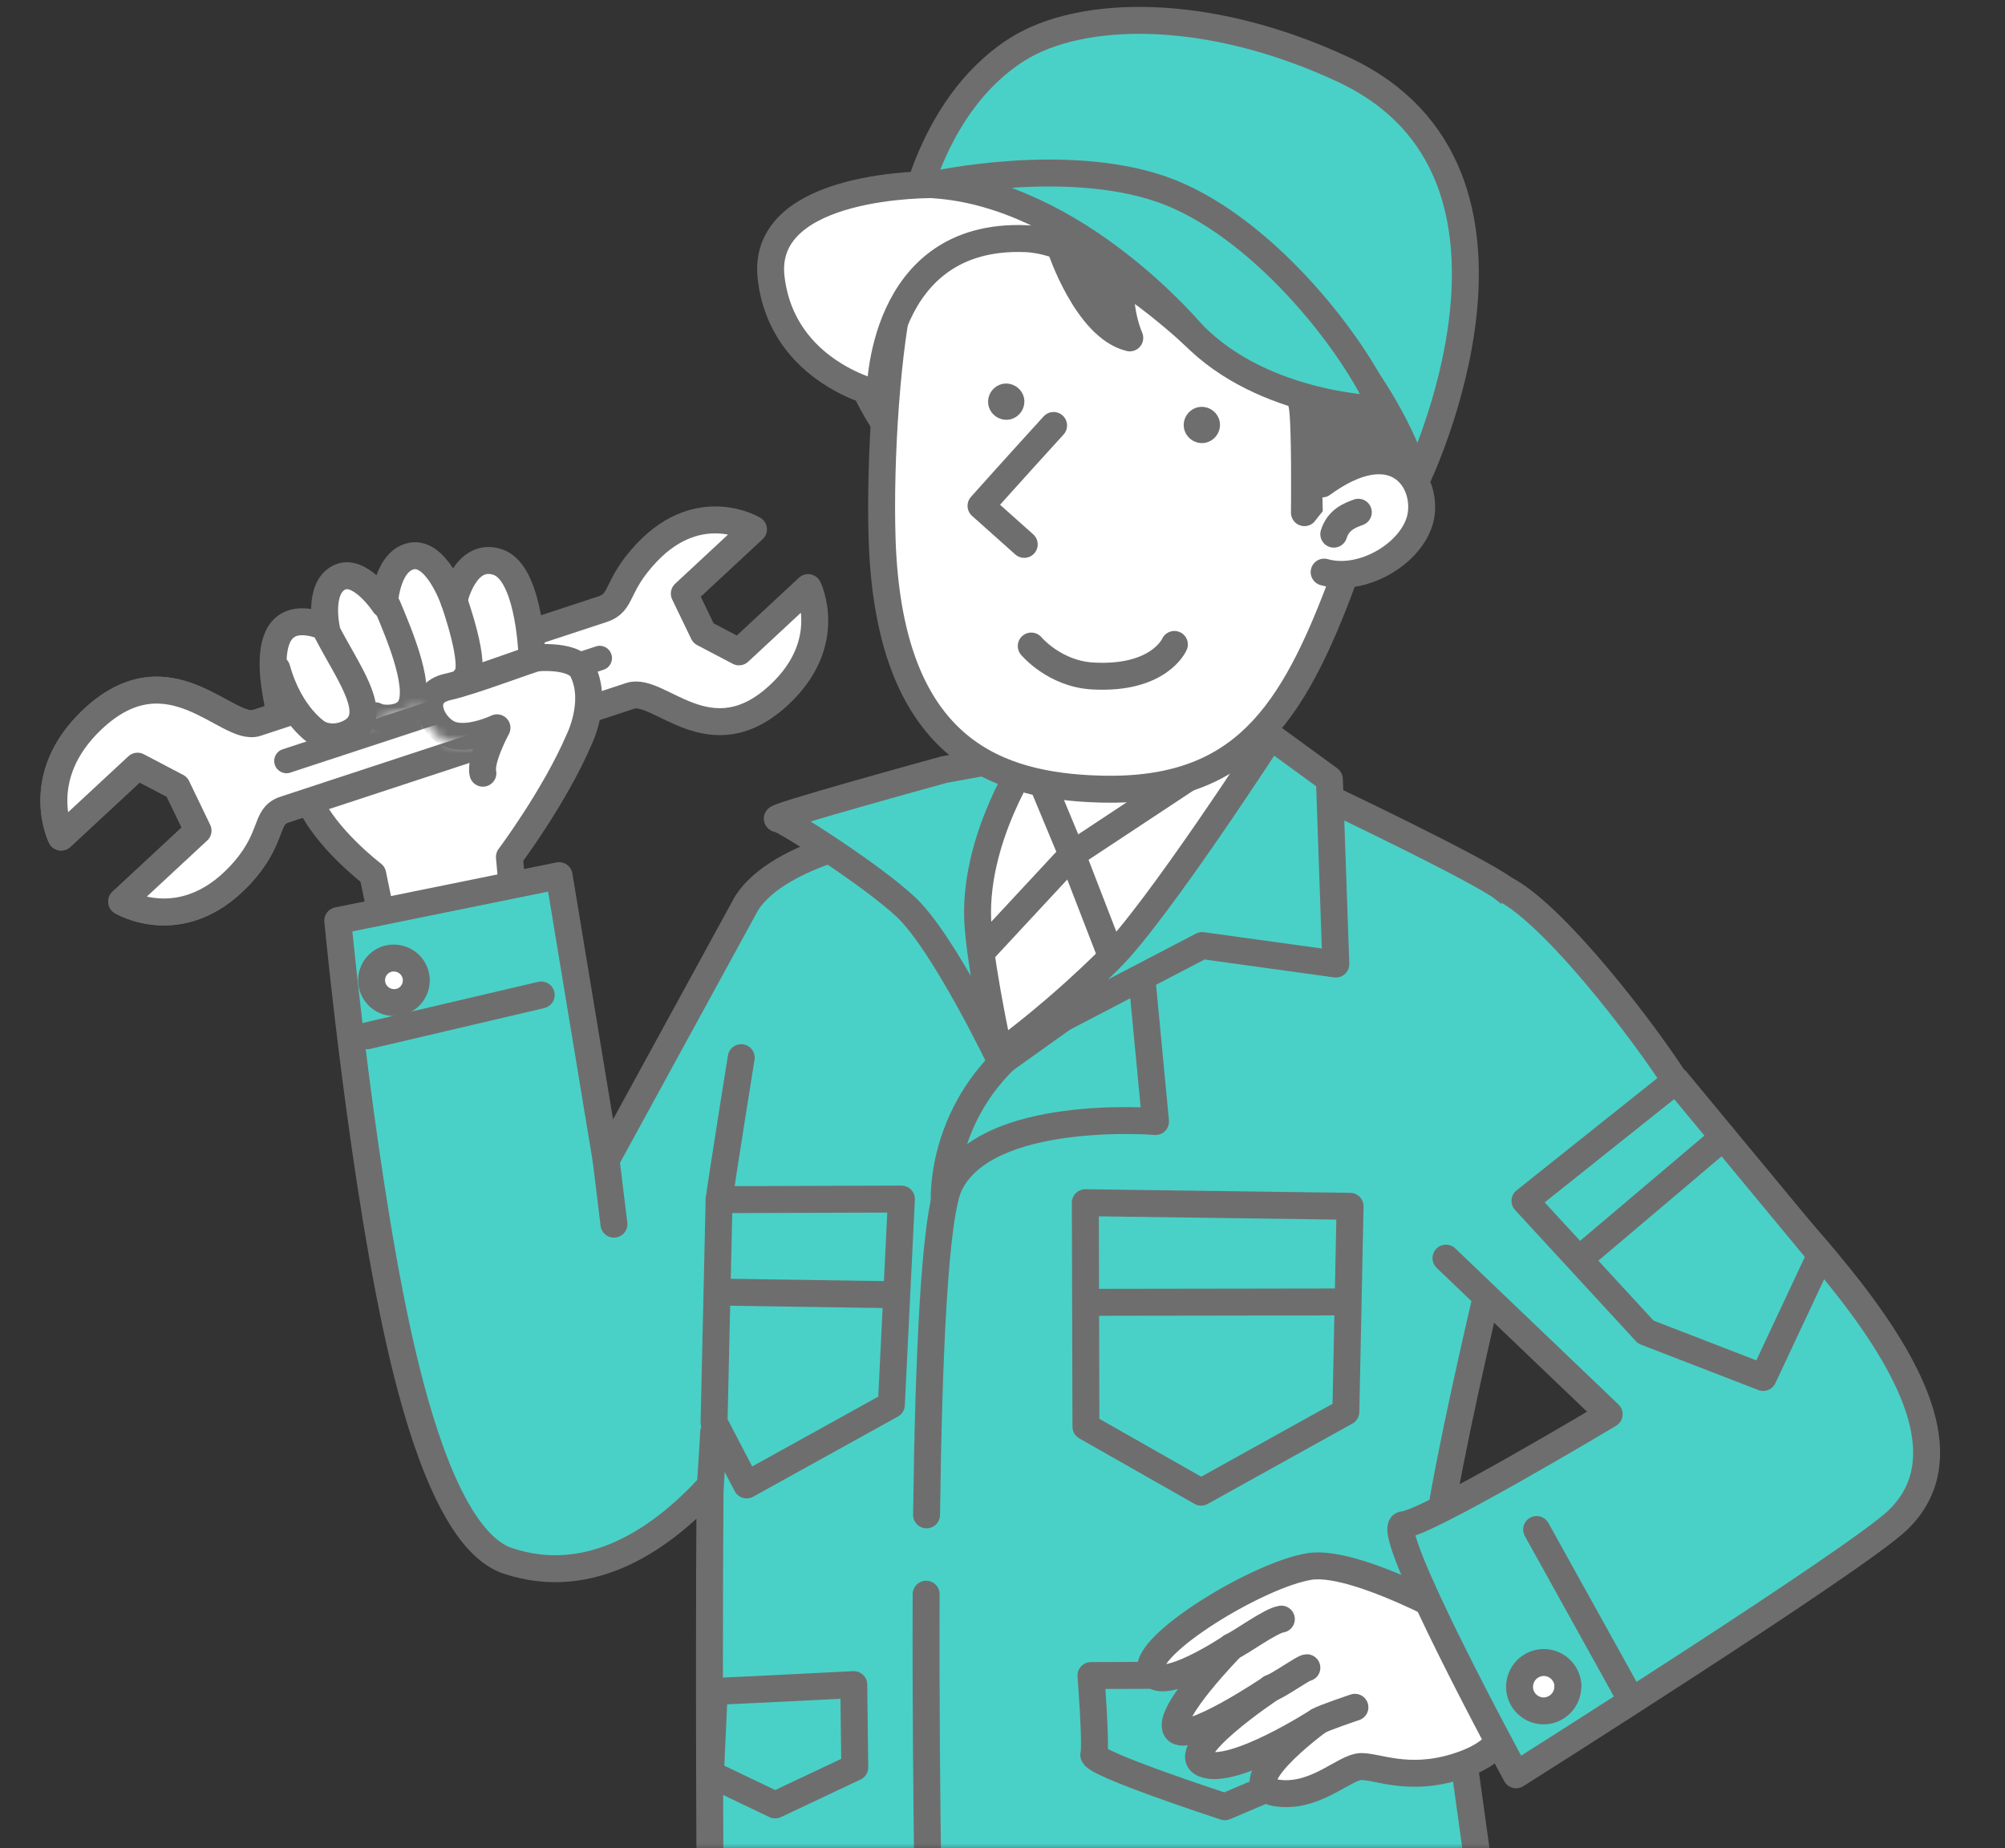 <svg width="217" height="200" viewBox="0 0 217 200" fill="none" xmlns="http://www.w3.org/2000/svg">
<rect x="0" y="0" width="217" height="200" fill="#333333" stroke="none"/>
<g clip-path="url(#clip0_786_852)">
<mask id="mask0_786_852" style="mask-type:luminance" maskUnits="userSpaceOnUse" x="0" y="-16" width="216" height="217">
<path d="M215.236 -15.217H0.809V200.457H215.236V-15.217Z" fill="white"/>
</mask>
<g mask="url(#mask0_786_852)">
<path d="M30.79 87.609L68.21 75.305C71.365 74.261 76.869 82.196 84.375 75.152C90.402 69.5 87.465 63.587 87.465 63.587L79.981 70.544L76.13 68.522L74.063 64.239L81.547 57.283C81.547 57.283 75.738 53.783 70.038 59.761C66.513 63.478 67.471 65.196 65.186 65.935L27.766 78.239C24.611 79.283 18.324 70.044 10.035 77.826C3.378 84.066 6.619 90.587 6.619 90.587L14.886 82.913L19.151 85.152L21.435 89.891L13.168 97.566C13.168 97.566 19.586 101.435 25.873 94.826C29.768 90.718 28.506 88.37 30.79 87.609Z" fill="white"/>
<path d="M30.79 87.609L68.21 75.305C71.365 74.261 76.869 82.196 84.375 75.152C90.402 69.5 87.465 63.587 87.465 63.587L79.981 70.544L76.13 68.522L74.063 64.239L81.547 57.283C81.547 57.283 75.738 53.783 70.038 59.761C66.513 63.478 67.471 65.196 65.186 65.935L27.766 78.239C24.611 79.283 18.324 70.044 10.035 77.826C3.378 84.066 6.619 90.587 6.619 90.587L14.886 82.913L19.151 85.152L21.435 89.891L13.168 97.566C13.168 97.566 19.586 101.435 25.873 94.826C29.768 90.718 28.506 88.37 30.79 87.609Z" stroke="#6F6E6E" stroke-width="2.916" stroke-linecap="round" stroke-linejoin="round"/>
<path d="M29.746 82.761C29.507 82.066 29.899 81.305 30.595 81.088L64.491 69.957C65.187 69.718 65.948 70.109 66.166 70.805C66.405 71.501 66.014 72.261 65.317 72.479L31.422 83.609C30.725 83.849 29.964 83.457 29.746 82.761Z" fill="#6F6E6E"/>
<path d="M63.162 72.805C62.488 70.739 57.962 71.174 57.593 71.239C57.527 69.609 57.071 61.892 53.872 60.826C50.283 59.631 49.13 65 49.13 65C49.13 65 47.172 59.305 44.278 60.239C41.754 61.066 41.602 65.413 41.602 65.413C41.602 65.413 38.926 61.326 36.663 62.522C34.401 63.718 35.315 67.913 35.315 67.913C35.315 67.913 32.465 66.5 30.811 67.913C27.461 70.783 31.681 82.348 33.4 86.5C35.119 90.652 40.34 94.609 40.34 94.609L42.342 104.326L55.961 101.979L55.134 92.739C55.134 92.739 60.008 86.239 62.662 80.066C62.662 80.066 64.663 76.087 63.141 72.761" fill="white"/>
<path d="M63.162 72.805C62.488 70.739 57.962 71.174 57.593 71.239C57.527 69.609 57.071 61.892 53.872 60.826C50.283 59.631 49.13 65 49.13 65C49.13 65 47.172 59.305 44.278 60.239C41.754 61.066 41.602 65.413 41.602 65.413C41.602 65.413 38.926 61.326 36.663 62.522C34.401 63.718 35.315 67.913 35.315 67.913C35.315 67.913 32.465 66.5 30.811 67.913C27.461 70.783 31.681 82.348 33.4 86.5C35.119 90.652 40.34 94.609 40.34 94.609L42.342 104.326L55.961 101.979L55.134 92.739C55.134 92.739 60.008 86.239 62.662 80.066C62.662 80.066 64.663 76.087 63.141 72.761L63.162 72.805Z" stroke="#6F6E6E" stroke-width="2.916" stroke-linecap="round" stroke-linejoin="round"/>
<path d="M49.131 65C49.131 65 51.72 72.217 50.393 73.348L49.131 65Z" fill="white"/>
<path d="M49.131 65C49.131 65 51.72 72.217 50.393 73.348" stroke="#6F6E6E" stroke-width="2.916" stroke-linecap="round" stroke-linejoin="round"/>
<path d="M40.625 77.457C40.973 77.761 43.127 78.022 44.15 76.913C45.89 74.978 43.301 68.826 41.909 65.543" fill="white"/>
<path d="M40.625 77.457C40.973 77.761 43.127 78.022 44.15 76.913C45.89 74.978 43.301 68.826 41.909 65.543" stroke="#6F6E6E" stroke-width="2.916" stroke-linecap="round" stroke-linejoin="round"/>
<path d="M52.264 83.674C51.916 82.196 53.787 78.761 53.787 78.761C53.787 78.761 50.632 80.283 48.652 79.435C46.672 78.587 45.128 75.109 48.413 74.348C51.241 73.718 57.812 71.152 58.312 71.152" stroke="#6F6E6E" stroke-width="2.916" stroke-linecap="round" stroke-linejoin="round"/>
<path d="M162.763 96.174C160.044 94.087 143.727 86.326 143.618 86.283C141.899 85.739 109.135 86.718 105.436 86.609C97.8 86.391 93.557 87.478 89.837 91.935C86.421 93.109 82.636 94.935 80.83 97.696L65.601 125.544L60.51 94.761L36.557 99.63C36.557 99.63 39.32 128.826 43.671 147C45.716 155.565 49.327 167.044 54.962 168.913C64.1 171.957 71.867 166.261 76.849 160.804C76.805 167.109 76.784 173.587 76.784 179.761C76.784 201.978 76.958 220.587 76.958 220.587C76.958 220.587 87.27 222.435 107.721 222.631C128.867 222.848 162.393 219.152 162.393 219.152C162.393 219.152 155.432 168.957 155.279 168.087C157.259 153 165.113 123.978 166.266 115.761C166.875 111.5 169.986 101.739 162.763 96.174Z" fill="#49D1C8"/>
<path d="M162.763 96.174C160.044 94.087 143.727 86.326 143.618 86.283C141.899 85.739 109.135 86.718 105.436 86.609C97.8 86.391 93.557 87.478 89.837 91.935C86.421 93.109 82.636 94.935 80.83 97.696L65.601 125.544L60.51 94.761L36.557 99.63C36.557 99.63 39.32 128.826 43.671 147C45.716 155.565 49.327 167.044 54.962 168.913C64.1 171.957 71.867 166.261 76.849 160.804C76.805 167.109 76.784 173.587 76.784 179.761C76.784 201.978 76.958 220.587 76.958 220.587C76.958 220.587 87.27 222.435 107.721 222.631C128.867 222.848 162.393 219.152 162.393 219.152C162.393 219.152 155.432 168.957 155.279 168.087C157.259 153 165.113 123.978 166.266 115.761C166.875 111.5 169.986 101.739 162.763 96.174Z" stroke="#6F6E6E" stroke-width="2.916" stroke-linecap="round" stroke-linejoin="round"/>
<path d="M132.63 68.718C132.63 68.718 130.672 82.674 134 88.653C137.329 94.631 137.025 94.5 137.025 94.5L108.35 114.957L102.367 93.087C102.367 93.087 106.74 94.174 111.287 86.718C115.834 79.261 113.702 68.74 113.702 68.74" fill="white"/>
<path d="M132.63 68.718C132.63 68.718 130.672 82.674 134 88.653C137.329 94.631 137.025 94.5 137.025 94.5L108.35 114.957L102.367 93.087C102.367 93.087 106.74 94.174 111.287 86.718C115.834 79.261 113.702 68.74 113.702 68.74" stroke="#6F6E6E" stroke-width="2.916" stroke-linecap="round" stroke-linejoin="round"/>
<path d="M100.236 172.522C100.149 195.044 100.671 217.566 100.671 217.566" stroke="#6F6E6E" stroke-width="2.916" stroke-linecap="round" stroke-linejoin="round"/>
<path d="M123.691 106.935L125.061 121.37C125.061 121.37 106.743 119.87 102.761 128.218C101.151 131.609 100.499 146.913 100.281 163.935" stroke="#6F6E6E" stroke-width="2.916" stroke-linecap="round" stroke-linejoin="round"/>
<path d="M134.587 80.218L116.029 92.479L121.294 106.087L139.286 86.218L134.587 80.218Z" fill="white"/>
<path d="M134.587 80.218L116.029 92.479L121.294 106.087L139.286 86.218L134.587 80.218Z" stroke="#6F6E6E" stroke-width="2.916" stroke-linecap="round" stroke-linejoin="round"/>
<path d="M111.505 81.609L116.03 92.479L105.043 104.305L106.566 89.501L111.505 81.609Z" fill="white"/>
<path d="M111.505 81.609L116.03 92.479L105.043 104.305L106.566 89.501L111.505 81.609Z" stroke="#6F6E6E" stroke-width="2.916" stroke-linecap="round" stroke-linejoin="round"/>
<path d="M144.576 104.327L143.879 84.327L137.527 79.696C137.527 79.696 125.213 98.718 120.144 103.74C114.291 109.544 109.266 113.196 109.266 113.196L130.108 102.327L144.576 104.327Z" fill="#49D1C8"/>
<path d="M144.576 104.327L143.879 84.327L137.527 79.696C137.527 79.696 125.213 98.718 120.144 103.74C114.291 109.544 109.266 113.196 109.266 113.196L130.108 102.327L144.576 104.327Z" stroke="#6F6E6E" stroke-width="2.916" stroke-linecap="round" stroke-linejoin="round"/>
<path d="M102.194 129.979C102.194 129.979 101.563 118.805 112.441 111.718" stroke="#6F6E6E" stroke-width="2.916" stroke-linecap="round" stroke-linejoin="round"/>
<path d="M105.872 100.457C105.045 90.936 111.528 81.588 111.528 81.588L102.195 83.284C102.195 83.284 82.549 88.675 84.224 88.61C84.746 88.588 94.189 94.566 98.018 98.131C102.151 101.979 108.352 114.936 108.352 114.936C108.352 114.936 106.329 105.892 105.872 100.436" fill="#49D1C8"/>
<path d="M105.872 100.457C105.045 90.936 111.528 81.588 111.528 81.588L102.195 83.284C102.195 83.284 82.549 88.675 84.224 88.61C84.746 88.588 94.189 94.566 98.018 98.131C102.151 101.979 108.352 114.936 108.352 114.936C108.352 114.936 106.329 105.892 105.872 100.436V100.457Z" stroke="#6F6E6E" stroke-width="2.916" stroke-linecap="round" stroke-linejoin="round"/>
<path d="M118.074 181.326L148.141 181.218L147.793 189.044L132.564 195.522C132.564 195.522 118.096 190.805 118.379 189.87C118.662 188.913 118.074 181.326 118.074 181.326Z" stroke="#6F6E6E" stroke-width="2.916" stroke-linecap="round" stroke-linejoin="round"/>
<path d="M77.304 183.044C79.175 182.979 92.403 182.305 92.403 182.305L92.511 191.261L83.896 195.326L76.891 191.979L77.304 183.044Z" stroke="#6F6E6E" stroke-width="2.916" stroke-linecap="round" stroke-linejoin="round"/>
<path d="M161.196 176.87C161.196 176.87 147.272 168.631 141.724 169.522C136.155 170.413 123.754 178 124.559 180.783C125.364 183.544 133.283 178.218 133.283 178.218C133.283 178.218 126.191 185.457 127.3 187.152C128.41 188.87 137.547 182.696 137.547 182.696C137.547 182.696 127.126 189.609 130.324 190.892C133.522 192.174 142.66 186.261 142.66 186.261C142.66 186.261 132.565 193.631 138.657 194.087C142.595 194.392 145.553 191.218 147.294 191.174C149.034 191.131 152.363 192.805 157.541 191.218C162.719 189.631 162.523 187.326 162.523 187.326L169.833 183.935L166.396 175.674L161.196 176.913V176.87Z" fill="white"/>
<path d="M161.196 176.87C161.196 176.87 147.272 168.631 141.724 169.522C136.155 170.413 123.754 178 124.559 180.783C125.364 183.544 133.283 178.218 133.283 178.218C133.283 178.218 126.191 185.457 127.3 187.152C128.41 188.87 137.547 182.696 137.547 182.696C137.547 182.696 127.126 189.609 130.324 190.892C133.522 192.174 142.66 186.261 142.66 186.261C142.66 186.261 132.565 193.631 138.657 194.087C142.595 194.392 145.553 191.218 147.294 191.174C149.034 191.131 152.363 192.805 157.541 191.218C162.719 189.631 162.523 187.326 162.523 187.326L169.833 183.935L166.396 175.674L161.196 176.913V176.87Z" stroke="#6F6E6E" stroke-width="2.916" stroke-linecap="round" stroke-linejoin="round"/>
<path d="M133.283 178.197C134.24 177.805 137.526 175.37 138.679 175.218L133.283 178.197Z" fill="white"/>
<path d="M133.283 178.197C134.24 177.805 137.526 175.37 138.679 175.218" stroke="#6F6E6E" stroke-width="2.916" stroke-linecap="round" stroke-linejoin="round"/>
<path d="M137.547 182.674C138.352 182.435 141.071 180.479 141.441 180.479L137.547 182.674Z" fill="white"/>
<path d="M137.547 182.674C138.352 182.435 141.071 180.479 141.441 180.479" stroke="#6F6E6E" stroke-width="2.916" stroke-linecap="round" stroke-linejoin="round"/>
<path d="M142.66 186.261C143.248 185.892 146.642 184.761 146.642 184.761L142.66 186.261Z" fill="white"/>
<path d="M142.66 186.261C143.248 185.892 146.642 184.761 146.642 184.761" stroke="#6F6E6E" stroke-width="2.916" stroke-linecap="round" stroke-linejoin="round"/>
<path d="M162.761 96.174C168.701 99.109 180.188 114.631 182.298 118.609C186.41 126.305 218.479 151.87 205.403 164.5C200.9 168.826 164.088 192.066 164.088 192.066C164.088 192.066 149.425 165.087 151.883 165C154.32 164.913 174.161 153.044 174.161 153.044L156.496 136.153" fill="#49D1C8"/>
<path d="M162.761 96.174C168.701 99.109 180.188 114.631 182.298 118.609C186.41 126.305 218.479 151.87 205.403 164.5C200.9 168.826 164.088 192.066 164.088 192.066C164.088 192.066 149.425 165.087 151.883 165C154.32 164.913 174.161 153.044 174.161 153.044L156.496 136.153" stroke="#6F6E6E" stroke-width="2.916" stroke-linecap="round" stroke-linejoin="round"/>
<path d="M181.407 116.913L165.047 129.957L178.122 144.152L190.828 149.065L197.05 135.804L181.407 116.913Z" fill="#49D1C8"/>
<path d="M181.407 116.913L165.047 129.957L178.122 144.152L190.828 149.065L197.05 135.804L181.407 116.913Z" stroke="#6F6E6E" stroke-width="2.916" stroke-linecap="round" stroke-linejoin="round"/>
<path d="M171.855 135.478L185.518 123.913" stroke="#6F6E6E" stroke-width="2.916" stroke-linecap="round" stroke-linejoin="round"/>
<path d="M166.309 165.522L176.382 183.675" stroke="#6F6E6E" stroke-width="2.916" stroke-linecap="round" stroke-linejoin="round"/>
<path d="M169.682 182.435C169.725 183.892 168.594 185.087 167.158 185.152C165.722 185.196 164.504 184.065 164.46 182.631C164.417 181.174 165.548 179.979 166.984 179.913C168.442 179.87 169.638 181 169.703 182.435" fill="white"/>
<path d="M169.682 182.435C169.725 183.892 168.594 185.087 167.158 185.152C165.722 185.196 164.504 184.065 164.46 182.631C164.417 181.174 165.548 179.979 166.984 179.913C168.442 179.87 169.638 181 169.703 182.435H169.682Z" stroke="#6F6E6E" stroke-width="2.916" stroke-linecap="round" stroke-linejoin="round"/>
<path d="M117.465 130.153L146.118 130.544L145.661 152.783L129.996 161.479L117.53 154.392L117.465 130.153Z" stroke="#6F6E6E" stroke-width="2.916" stroke-linecap="round" stroke-linejoin="round"/>
<path d="M117.684 140.935L145.858 140.892" stroke="#6F6E6E" stroke-width="2.916" stroke-linecap="round" stroke-linejoin="round"/>
<path d="M77.827 129.826L97.56 129.761L96.472 152.022L80.808 160.696L77.283 153.935L77.827 129.826Z" stroke="#6F6E6E" stroke-width="2.916" stroke-linecap="round" stroke-linejoin="round"/>
<path d="M77.869 139.827L96.666 140.11" stroke="#6F6E6E" stroke-width="2.916" stroke-linecap="round" stroke-linejoin="round"/>
<path d="M80.221 114.457C80.221 114.457 78.154 127.348 77.828 129.826L80.221 114.457Z" fill="white"/>
<path d="M80.221 114.457C80.221 114.457 78.154 127.348 77.828 129.826" stroke="#6F6E6E" stroke-width="2.916" stroke-linecap="round" stroke-linejoin="round"/>
<path d="M77.238 154.979C77.238 155.479 76.738 162.913 76.738 162.913L77.238 154.979Z" fill="white"/>
<path d="M77.238 154.979C77.238 155.479 76.738 162.913 76.738 162.913" stroke="#6F6E6E" stroke-width="2.916" stroke-linecap="round" stroke-linejoin="round"/>
<path d="M65.6 125.544L66.447 132.479" stroke="#6F6E6E" stroke-width="2.916" stroke-linecap="round" stroke-linejoin="round"/>
<path d="M45.041 106.37C44.889 107.696 43.692 108.653 42.365 108.479C41.038 108.327 40.08 107.131 40.233 105.805C40.385 104.479 41.582 103.522 42.909 103.696C44.236 103.848 45.193 105.044 45.041 106.37Z" fill="white"/>
<path d="M45.041 106.37C44.889 107.696 43.692 108.653 42.365 108.479C41.038 108.327 40.08 107.131 40.233 105.805C40.385 104.479 41.582 103.522 42.909 103.696C44.236 103.848 45.193 105.044 45.041 106.37Z" stroke="#6F6E6E" stroke-width="2.916" stroke-linecap="round" stroke-linejoin="round"/>
<path d="M39.754 112.087L58.573 107.674" stroke="#6F6E6E" stroke-width="2.916" stroke-linecap="round" stroke-linejoin="round"/>
<path d="M91.946 25.675C91.881 25.957 91.794 26.24 91.728 26.544C88.9 39.175 97.885 48.631 97.885 48.631L107.915 16.479C107.915 16.479 91.315 23.153 91.924 25.696" fill="#6F6E6E"/>
<path d="M91.946 25.675C91.881 25.957 91.794 26.24 91.728 26.544C88.9 39.175 97.885 48.631 97.885 48.631L107.915 16.479C107.915 16.479 91.315 23.153 91.924 25.696L91.946 25.675Z" stroke="#6F6E6E" stroke-width="2.916" stroke-linecap="round" stroke-linejoin="round"/>
<path d="M97.602 30.957C96.035 37.13 95.187 49.587 95.47 58.391C96.21 80.5 107.175 84.783 117.879 85.348C133.608 86.196 139.374 78.348 144.791 64.239C147.489 57.239 149.534 44.957 147.663 36.587C145.792 28.196 131.215 13.957 118.488 16.783C105.76 19.609 100.409 19.783 97.58 30.957" fill="white"/>
<path d="M97.602 30.957C96.035 37.13 95.187 49.587 95.47 58.391C96.21 80.5 107.175 84.783 117.879 85.348C133.608 86.196 139.374 78.348 144.791 64.239C147.489 57.239 149.534 44.957 147.663 36.587C145.792 28.196 131.215 13.957 118.488 16.783C105.76 19.609 100.409 19.783 97.58 30.957H97.602Z" stroke="#6F6E6E" stroke-width="2.916" stroke-linecap="round" stroke-linejoin="round"/>
<path d="M152.601 52.109C152.601 52.109 162.413 30.978 145.204 15.565C133.76 5.326 107.566 6.761 106.021 16.478C105.825 17.761 113.766 18.956 119.727 32.674C119.727 32.674 122.425 30.891 122.752 26.761C122.752 26.761 127.016 32.239 133.39 34.044C140.918 36.174 140.548 42.261 140.918 43.87C141.288 45.478 141.179 55.478 141.179 55.478C141.179 55.478 145.269 49.956 147.314 50.587C149.359 51.217 148.315 51.848 148.315 51.848" fill="#6F6E6E"/>
<path d="M152.601 52.109C152.601 52.109 162.413 30.978 145.204 15.565C133.76 5.326 107.566 6.761 106.021 16.478C105.825 17.761 113.766 18.956 119.727 32.674C119.727 32.674 122.425 30.891 122.752 26.761C122.752 26.761 127.016 32.239 133.39 34.044C140.918 36.174 140.548 42.261 140.918 43.87C141.288 45.478 141.179 55.478 141.179 55.478C141.179 55.478 145.269 49.956 147.314 50.587C149.359 51.217 148.315 51.848 148.315 51.848" stroke="#6F6E6E" stroke-width="2.916" stroke-linecap="round" stroke-linejoin="round"/>
<path d="M127.104 69.74C127.104 69.74 125.472 73.566 118.249 73.153C114.115 72.914 111.613 69.914 111.613 69.914" fill="white"/>
<path d="M127.104 69.74C127.104 69.74 125.472 73.566 118.249 73.153C114.115 72.914 111.613 69.914 111.613 69.914" stroke="#6F6E6E" stroke-width="2.916" stroke-linecap="round" stroke-linejoin="round"/>
<path d="M143.094 52.37C150.708 46.827 154.342 51.653 153.819 55.609C153.297 59.566 147.663 63.153 143.311 61.914" fill="white"/>
<path d="M143.094 52.37C150.708 46.827 154.342 51.653 153.819 55.609C153.297 59.566 147.663 63.153 143.311 61.914" stroke="#6F6E6E" stroke-width="2.916" stroke-linecap="round" stroke-linejoin="round"/>
<path d="M114.03 46.044C109.787 50.696 106.176 54.74 106.176 54.74L110.853 58.913" fill="white"/>
<path d="M114.03 46.044C109.787 50.696 106.176 54.74 106.176 54.74L110.853 58.913" stroke="#6F6E6E" stroke-width="2.916" stroke-linecap="round" stroke-linejoin="round"/>
<path d="M131.979 45.5C132.241 46.544 131.61 47.609 130.565 47.892C129.521 48.152 128.455 47.522 128.172 46.478C127.911 45.435 128.542 44.37 129.586 44.087C130.631 43.826 131.697 44.457 131.979 45.5Z" fill="#6F6E6E"/>
<path d="M110.808 42.979C111.069 44.022 110.438 45.087 109.393 45.37C108.349 45.631 107.283 45.001 107 43.957C106.739 42.913 107.37 41.848 108.414 41.566C109.459 41.305 110.525 41.935 110.808 42.979Z" fill="#6F6E6E"/>
<path d="M144.355 57.805C144.834 56.261 146.052 55.783 147.01 55.435L144.355 57.805Z" fill="white"/>
<path d="M144.355 57.805C144.834 56.261 146.052 55.783 147.01 55.435" stroke="#6F6E6E" stroke-width="2.916" stroke-linecap="round" stroke-linejoin="round"/>
<path d="M133.633 17.609C138.571 24.066 142.683 26.479 145.381 27.349" stroke="white" stroke-width="2.916" stroke-linecap="round" stroke-linejoin="round"/>
<path d="M128.799 19.109C133.52 25.718 137.545 28.262 140.221 29.218" stroke="white" stroke-width="2.916" stroke-linecap="round" stroke-linejoin="round"/>
<path d="M114.746 26.74C114.746 26.74 117.574 35.414 122.274 36.566C122.274 36.566 120.337 32.24 121.926 28.305" fill="#6F6E6E"/>
<path d="M114.746 26.74C114.746 26.74 117.574 35.414 122.274 36.566C122.274 36.566 120.337 32.24 121.926 28.305" stroke="#6F6E6E" stroke-width="2.916" stroke-linecap="round" stroke-linejoin="round"/>
<path d="M98.342 25.196C98.342 25.196 100.148 11.653 110.09 5.348C116.921 1.022 130.628 0.631 145.422 7.544C169.397 18.761 153.319 51.892 153.319 51.892C153.319 51.892 152.036 47.022 147.858 40.935C144.595 36.174 135.24 27.305 135.24 27.305L119.684 21.5L98.342 25.174V25.196Z" fill="#49D1C8"/>
<path d="M98.342 25.196C98.342 25.196 100.148 11.653 110.09 5.348C116.921 1.022 130.628 0.631 145.422 7.544C169.397 18.761 153.319 51.892 153.319 51.892C153.319 51.892 152.036 47.022 147.858 40.935C144.595 36.174 135.24 27.305 135.24 27.305L119.684 21.5L98.342 25.174V25.196Z" stroke="#6F6E6E" stroke-width="2.916" stroke-linecap="round" stroke-linejoin="round"/>
<path d="M149.62 44.304C149.62 44.304 136.805 44.13 129.06 36.13C120.271 27.065 108.74 19.718 101.082 19.978C101.082 19.978 115.245 16.848 125.71 20.478C136.174 24.109 146.356 36.783 149.62 44.304Z" fill="#49D1C8"/>
<path d="M149.62 44.304C149.62 44.304 136.805 44.13 129.06 36.13C120.271 27.065 108.74 19.718 101.082 19.978C101.082 19.978 115.245 16.848 125.71 20.478C136.174 24.109 146.356 36.783 149.62 44.304Z" stroke="#6F6E6E" stroke-width="2.916" stroke-linecap="round" stroke-linejoin="round"/>
<path d="M101.081 19.979C101.081 19.979 82.241 19.675 83.459 30.066C84.677 40.457 95.251 42.675 95.251 42.675C95.251 42.675 95.142 25.175 111.046 25.827C118.486 26.131 129.06 36.153 129.06 36.153C129.06 36.153 116.485 21.001 101.081 20.001" fill="white"/>
<path d="M101.081 19.979C101.081 19.979 82.241 19.675 83.459 30.066C84.677 40.457 95.251 42.675 95.251 42.675C95.251 42.675 95.142 25.175 111.046 25.827C118.486 26.131 129.06 36.153 129.06 36.153C129.06 36.153 116.485 21.001 101.081 20.001V19.979Z" stroke="#6F6E6E" stroke-width="2.916" stroke-linecap="round" stroke-linejoin="round"/>
</g>
<mask id="mask1_786_852" style="mask-type:luminance" maskUnits="userSpaceOnUse" x="0" y="68" width="53" height="36">
<path d="M0.809 78.195V92.848C4.485 98.217 8.053 103.413 8.053 103.413L27.503 99.935L50.739 89.435L52.653 80.261C52.653 80.261 51.913 80.413 49.977 80.478C46.3 80.565 45.735 76.674 45.735 76.674C43.82 76.674 45.104 76.587 38.621 78.739C33.921 80.304 33.094 76.782 33.094 76.782L28.178 68.348C28.178 68.348 11.165 74.369 0.809 78.217" fill="white"/>
</mask>
<g mask="url(#mask1_786_852)">
<path d="M30.79 87.609L68.21 75.305C71.365 74.261 76.869 82.196 84.375 75.152C90.402 69.5 87.465 63.587 87.465 63.587L79.981 70.544L76.13 68.522L74.063 64.239L81.547 57.283C81.547 57.283 75.738 53.783 70.038 59.761C66.513 63.478 67.471 65.196 65.186 65.935L27.766 78.239C24.611 79.283 18.324 70.044 10.035 77.826C3.378 84.066 6.619 90.587 6.619 90.587L14.886 82.913L19.151 85.152L21.435 89.891L13.168 97.566C13.168 97.566 19.586 101.435 25.873 94.826C29.768 90.718 28.506 88.37 30.79 87.609Z" fill="white"/>
<path d="M30.79 87.609L68.21 75.305C71.365 74.261 76.869 82.196 84.375 75.152C90.402 69.5 87.465 63.587 87.465 63.587L79.981 70.544L76.13 68.522L74.063 64.239L81.547 57.283C81.547 57.283 75.738 53.783 70.038 59.761C66.513 63.478 67.471 65.196 65.186 65.935L27.766 78.239C24.611 79.283 18.324 70.044 10.035 77.826C3.378 84.066 6.619 90.587 6.619 90.587L14.886 82.913L19.151 85.152L21.435 89.891L13.168 97.566C13.168 97.566 19.586 101.435 25.873 94.826C29.768 90.718 28.506 88.37 30.79 87.609Z" stroke="#6F6E6E" stroke-width="2.916" stroke-linecap="round" stroke-linejoin="round"/>
<path d="M29.746 82.761C29.507 82.065 29.899 81.305 30.595 81.087L64.491 69.957C65.187 69.718 65.948 70.109 66.166 70.805C66.405 71.5 66.014 72.261 65.317 72.478L31.422 83.609C30.725 83.848 29.964 83.457 29.746 82.761Z" fill="#6F6E6E"/>
</g>
<mask id="mask2_786_852" style="mask-type:luminance" maskUnits="userSpaceOnUse" x="0" y="-16" width="216" height="217">
<path d="M215.236 -15.217H0.809V200.457H215.236V-15.217Z" fill="white"/>
</mask>
<g mask="url(#mask2_786_852)">
<path d="M35.402 68.413C37.578 72.63 40.645 76.652 38.622 78.739C37.947 79.435 36.12 80.239 34.445 79.37C34.445 79.37 31.399 77.543 29.963 72.37" fill="white"/>
<path d="M35.402 68.413C37.578 72.63 40.645 76.652 38.622 78.739C37.947 79.435 36.12 80.239 34.445 79.37C34.445 79.37 31.399 77.543 29.963 72.37" stroke="#6F6E6E" stroke-width="2.916" stroke-linecap="round" stroke-linejoin="round"/>
</g>
</g>
<defs>
<clipPath id="clip0_786_852">
<rect width="215.385" height="200" fill="white" transform="translate(0.809)"/>
</clipPath>
</defs>
</svg>

